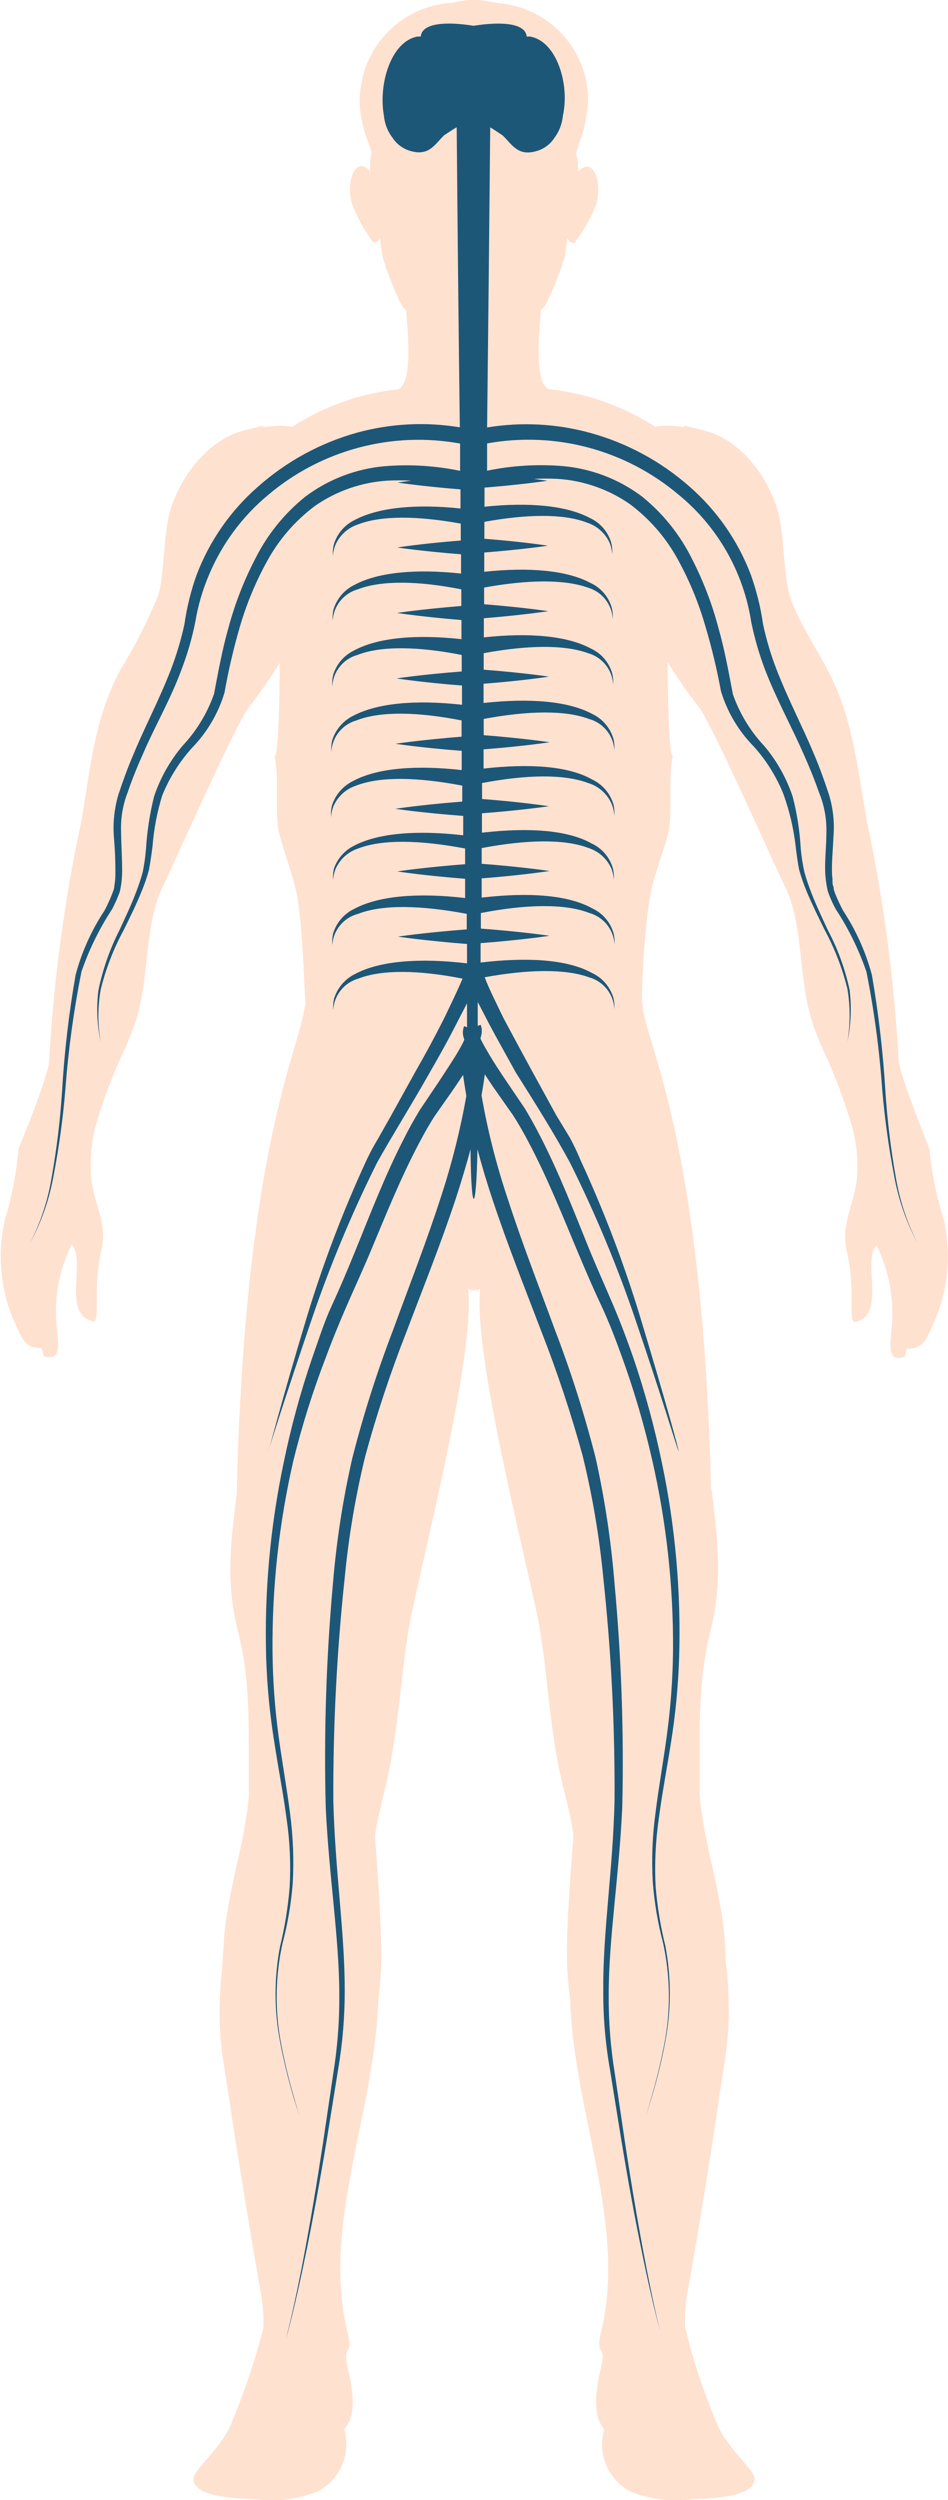 <?xml version="1.0" encoding="UTF-8"?> <svg xmlns="http://www.w3.org/2000/svg" width="55" height="145" viewBox="0 0 55 145" fill="none"><g clip-path="url(#clip0)"><path d="M54.764 70.779C54.343 69.455 54.063 68.089 53.929 66.705C53.992 66.705 52.173 62.41 52.134 61.444C51.873 56.789 51.257 52.161 50.291 47.6C49.74 44.539 49.504 41.722 48.039 38.898C47.41 37.704 46.142 35.734 45.795 34.476C45.449 33.218 45.512 31.122 45.15 29.729C44.638 27.799 43.063 25.56 40.913 24.983C40.575 24.896 40.126 24.785 39.717 24.69C39.704 24.721 39.688 24.75 39.669 24.777C39.336 24.72 38.999 24.688 38.661 24.682C38.442 24.687 38.223 24.711 38.008 24.753C36.147 23.554 34.033 22.806 31.835 22.57C30.929 22.182 31.331 18.915 31.378 17.958C31.543 17.895 31.779 17.586 32.354 16.083C32.425 15.861 32.52 15.648 32.614 15.411C32.611 15.389 32.611 15.368 32.614 15.347C32.654 15.221 32.693 15.094 32.748 14.96C32.803 14.825 32.843 14.248 32.906 13.82C32.91 13.8 32.91 13.778 32.906 13.757C32.921 13.845 32.963 13.926 33.027 13.988C33.09 14.051 33.172 14.092 33.26 14.105C33.283 14.103 33.304 14.096 33.324 14.083C33.343 14.071 33.359 14.054 33.37 14.034C33.872 13.37 34.283 12.641 34.591 11.866C34.898 10.799 34.591 9.58 33.984 9.667C33.807 9.713 33.651 9.819 33.543 9.968C33.543 8.599 33.299 9.327 33.543 8.449C33.767 7.918 33.921 7.359 34 6.788C34.153 6.103 34.153 5.392 34 4.707C34.002 4.681 34.002 4.654 34 4.628C33.732 3.419 33.08 2.331 32.143 1.528C31.205 0.724 30.033 0.249 28.803 0.174C28.599 0.123 28.391 0.086 28.181 0.063C28.04 0.026 27.894 0.005 27.748 0L27.26 0C27.114 0.003 26.969 0.021 26.827 0.055C26.617 0.077 26.409 0.114 26.205 0.166C24.976 0.238 23.804 0.71 22.866 1.511C21.929 2.311 21.276 3.397 21.008 4.604C21.01 4.631 21.01 4.657 21.008 4.683C20.839 5.365 20.82 6.075 20.953 6.764C21.048 7.335 21.209 7.892 21.433 8.425C21.693 9.303 21.433 8.575 21.472 9.944C21.365 9.795 21.209 9.689 21.032 9.643C20.441 9.556 20.11 10.775 20.425 11.843C20.723 12.613 21.123 13.339 21.614 14.002C21.627 14.023 21.644 14.04 21.665 14.053C21.685 14.065 21.708 14.072 21.732 14.074C21.806 14.053 21.874 14.014 21.929 13.96C21.984 13.906 22.025 13.839 22.047 13.765V13.828C22.082 14.211 22.137 14.591 22.213 14.967C22.252 15.102 22.307 15.229 22.346 15.355C22.386 15.482 22.346 15.403 22.346 15.418C22.441 15.656 22.512 15.869 22.606 16.091C23.173 17.594 23.394 17.902 23.559 17.966C23.622 18.923 24.008 22.19 23.102 22.578C20.909 22.814 18.8 23.562 16.945 24.761C16.73 24.718 16.511 24.694 16.291 24.69C15.951 24.696 15.611 24.728 15.276 24.785V24.698C14.827 24.793 14.417 24.904 14.063 24.991C11.929 25.592 10.362 27.831 9.843 29.737C9.48 31.13 9.528 33.273 9.197 34.484C8.571 36.017 7.82 37.496 6.953 38.906C5.465 41.722 5.252 44.539 4.724 47.6C3.744 52.159 3.12 56.788 2.858 61.444C2.858 62.41 1.008 66.713 1.063 66.705C0.945 68.088 0.681 69.453 0.276 70.779C-0.157 72.702 0.016 74.712 0.772 76.531C1.213 77.393 1.323 78.255 2.409 78.176L2.535 78.659C3.772 79.062 3.283 77.512 3.252 76.451C3.184 74.975 3.499 73.506 4.165 72.188C5.008 73.066 3.567 76.301 5.417 76.633C5.48 76.633 5.417 76.633 5.48 76.633C5.795 76.357 5.394 74.561 5.89 72.496C6.26 71.009 5.433 69.79 5.291 68.303C5.216 67.338 5.291 66.366 5.512 65.424C5.955 63.877 6.521 62.369 7.205 60.914C7.237 60.855 7.266 60.795 7.291 60.732C7.331 60.63 7.386 60.519 7.417 60.432C7.496 60.218 7.583 60.028 7.654 59.839C8.764 57.093 8.276 53.794 9.449 51.421C9.85 50.63 13.63 42.086 14.417 41.05C15.071 40.218 15.675 39.349 16.228 38.447C16.228 39.824 16.173 43.985 15.929 43.866C16.221 45.132 15.929 47.316 16.181 48.257C16.496 49.531 17.016 50.741 17.252 52.038C17.622 54.293 17.661 58.043 17.724 58.138C17.702 58.319 17.671 58.498 17.63 58.676C17.173 61.278 14.236 67.03 13.74 86.285C13.74 86.57 13.74 86.285 13.74 86.57C13.362 89.671 13.095 91.775 13.811 94.631C14.528 97.487 14.409 99.805 14.441 102.811V103.183C14.441 103.278 14.441 103.373 14.441 103.46C14.441 103.547 14.441 103.602 14.441 103.681C14.441 103.76 14.441 103.966 14.441 104.092C14.213 107.012 13.189 109.63 12.984 112.613C12.984 113.063 12.913 113.475 12.905 113.87C12.898 114.266 12.842 114.543 12.819 114.851C12.575 118.063 12.921 119.187 13.354 122.129C13.787 125.072 14.669 130.365 15.181 133.276C15.266 133.852 15.301 134.434 15.284 135.016C14.793 136.934 14.159 138.812 13.386 140.633C12.827 142.002 11.284 143.204 11.228 143.734C11.158 144.897 13.937 144.905 14.842 144.96C16.047 145.119 17.272 144.967 18.402 144.517C19.043 144.195 19.552 143.656 19.84 142.996C20.127 142.335 20.176 141.595 19.976 140.902C20.323 140.475 20.764 139.731 20.165 137.303C19.843 135.91 20.535 136.709 20.165 135.301C18.638 129.067 21.74 122.596 21.953 115.967C22.055 115.132 22.113 114.292 22.126 113.451C22.126 111.908 21.905 108.182 21.764 106.687C21.764 106.576 21.764 106.497 21.764 106.395C21.976 105.073 22.362 103.8 22.551 102.763C23.252 99.465 23.291 96.197 23.968 93.175C25.299 87.187 27.512 78.144 27.165 74.774H27.268V74.838H27.331H27.472H27.559H27.701H27.764V74.774H27.858C27.504 78.105 29.724 87.187 31.063 93.175C31.74 96.197 31.779 99.504 32.472 102.763C32.685 103.8 33.079 105.073 33.26 106.395C33.26 106.497 33.26 106.576 33.26 106.687C33.126 108.182 32.858 111.908 32.89 113.451C32.89 114.313 32.976 115.136 33.079 115.967C33.283 122.596 36.394 129.067 34.866 135.301C34.512 136.709 35.213 135.91 34.866 137.303C34.299 139.731 34.709 140.467 35.055 140.902C34.852 141.589 34.894 142.326 35.172 142.986C35.451 143.645 35.95 144.187 36.583 144.517C37.715 144.965 38.943 145.118 40.15 144.96C41.055 144.905 43.85 144.897 43.772 143.734C43.724 143.204 42.197 142.002 41.622 140.633C40.841 138.804 40.214 136.912 39.748 134.977C39.725 134.395 39.756 133.812 39.843 133.236C40.362 130.325 41.26 124.962 41.661 122.09C42.063 119.218 42.449 118.024 42.213 114.812C42.213 114.503 42.157 114.171 42.11 113.831C42.063 113.491 42.11 113.04 42.047 112.573C41.843 109.598 40.819 106.972 40.591 104.053C40.591 103.926 40.591 103.784 40.591 103.642C40.591 103.499 40.591 103.499 40.591 103.42V103.143C40.591 103.032 40.591 102.906 40.591 102.771C40.591 99.765 40.535 97.384 41.221 94.591C41.906 91.799 41.677 89.631 41.307 86.53C41.252 86.245 41.26 86.53 41.252 86.245C40.764 66.99 37.811 61.239 37.315 58.636C37.315 58.438 37.268 58.272 37.244 58.098C37.221 57.924 37.323 54.253 37.717 51.999C37.929 50.701 38.504 49.491 38.787 48.217C39.032 47.276 38.748 45.053 39.039 43.827C38.795 43.961 38.732 39.784 38.74 38.408C39.288 39.313 39.893 40.183 40.551 41.01C41.339 42.047 45.102 50.559 45.52 51.382C46.717 53.755 46.228 57.093 47.323 59.854L47.567 60.448C47.567 60.535 47.661 60.645 47.701 60.748C47.74 60.851 47.748 60.859 47.772 60.93C48.449 62.382 49.012 63.884 49.457 65.424C49.703 66.376 49.791 67.362 49.717 68.343C49.567 69.83 48.764 71.048 49.118 72.536C49.63 74.6 49.228 76.396 49.535 76.673C49.614 76.673 49.535 76.673 49.606 76.673C51.449 76.341 50 73.105 50.85 72.227C51.506 73.549 51.82 75.015 51.764 76.491C51.764 77.551 51.252 79.102 52.488 78.698L52.614 78.216C53.701 78.295 53.811 77.425 54.244 76.57C55.012 74.741 55.194 72.717 54.764 70.779Z" fill="#FFE1D0"></path><path d="M27.701 66.658C27.961 67.639 28.252 68.604 28.567 69.553C29.449 72.211 30.457 74.727 31.394 77.187C32.324 79.558 33.128 81.977 33.803 84.434C34.372 86.759 34.772 89.123 35 91.506C35.461 95.796 35.679 100.11 35.654 104.425C35.567 108.38 34.976 112.043 35 115.358C34.986 116.922 35.116 118.484 35.386 120.025L36.039 124.076C36.454 126.581 36.84 128.69 37.197 130.404C37.882 133.822 38.402 135.586 38.394 135.586C38.386 135.586 37.929 133.861 37.307 130.507C36.992 128.83 36.638 126.742 36.26 124.265L35.669 120.262C35.422 118.748 35.304 117.216 35.315 115.682C35.315 112.423 35.921 108.823 36.102 104.812C36.202 100.459 36.05 96.103 35.646 91.767C35.448 89.334 35.082 86.918 34.551 84.537C33.908 82.019 33.119 79.541 32.189 77.116C31.268 74.608 30.268 72.053 29.41 69.387C28.774 67.475 28.282 65.519 27.937 63.533C28.008 63.13 28.071 62.742 28.126 62.315C28.323 62.607 28.512 62.908 28.717 63.193L29.772 64.696C30.079 65.171 30.378 65.701 30.654 66.223C31.764 68.319 32.63 70.495 33.512 72.599C33.953 73.651 34.402 74.695 34.874 75.7C35.346 76.705 35.724 77.709 36.087 78.714C36.792 80.661 37.376 82.651 37.835 84.671C38.666 88.303 39.073 92.02 39.047 95.746C39.03 97.395 38.909 99.041 38.685 100.675C38.472 102.257 38.205 103.721 38.032 105.137C37.848 106.481 37.795 107.84 37.874 109.195C37.967 110.382 38.168 111.557 38.472 112.707C38.871 114.528 38.913 116.408 38.598 118.245C38.395 119.371 38.132 120.486 37.811 121.584L37.488 122.707L37.819 121.615C38.141 120.547 38.404 119.461 38.606 118.364C38.946 116.552 38.946 114.693 38.606 112.882C38.326 111.751 38.137 110.601 38.039 109.44C37.97 108.119 38.031 106.794 38.221 105.485C38.402 104.092 38.685 102.621 38.929 101.063C39.192 99.424 39.35 97.769 39.402 96.11C39.516 92.329 39.18 88.547 38.402 84.845C37.975 82.776 37.42 80.737 36.74 78.738C36.378 77.701 35.992 76.673 35.543 75.621C35.094 74.569 34.646 73.572 34.205 72.504C33.339 70.368 32.488 68.137 31.362 65.938C31.079 65.384 30.779 64.838 30.449 64.292L29.378 62.71C29.032 62.196 28.685 61.674 28.362 61.128C28.205 60.859 28.047 60.59 27.921 60.337C27.902 60.301 27.886 60.264 27.874 60.226C27.908 60.123 27.931 60.017 27.945 59.91C27.968 59.749 27.947 59.584 27.882 59.435L27.717 59.506C27.717 59.055 27.717 58.589 27.717 58.114L28.339 59.316C28.866 60.313 29.41 61.263 29.913 62.188C31.11 64.079 32.205 65.835 33.071 67.441C34.503 70.311 35.745 73.274 36.787 76.309C38.496 81.333 39.346 84.22 39.37 84.173C39.394 84.125 38.654 81.388 37.126 76.333C36.187 73.246 35.037 70.227 33.685 67.299C33.502 66.856 33.297 66.423 33.071 66.001L32.283 64.704L30.787 61.974C30.276 61.033 29.748 60.06 29.213 59.055C28.835 58.264 28.425 57.473 28.118 56.682C30.63 56.223 32.795 56.184 34.165 56.682C34.577 56.794 34.941 57.035 35.208 57.369C35.474 57.703 35.627 58.114 35.646 58.541C35.661 58.321 35.642 58.099 35.591 57.885C35.498 57.569 35.341 57.277 35.127 57.027C34.914 56.777 34.651 56.576 34.354 56.437C32.929 55.646 30.614 55.503 27.882 55.828C27.882 55.456 27.882 55.084 27.882 54.704C30.346 54.514 31.882 54.277 31.882 54.277C31.882 54.277 30.394 54.048 27.898 53.858C27.898 53.565 27.898 53.257 27.898 52.956C30.504 52.45 32.756 52.394 34.197 52.956C34.6 53.07 34.958 53.308 35.22 53.638C35.481 53.967 35.633 54.371 35.654 54.791C35.669 54.571 35.65 54.349 35.598 54.135C35.509 53.818 35.352 53.525 35.138 53.275C34.925 53.025 34.66 52.824 34.362 52.687C32.945 51.896 30.654 51.746 27.945 52.062C27.945 51.698 27.945 51.318 27.945 50.947C30.378 50.757 31.882 50.519 31.882 50.519C31.882 50.519 30.417 50.29 27.945 50.1C27.945 49.8 27.945 49.499 27.945 49.19C30.528 48.7 32.756 48.645 34.157 49.19C34.448 49.285 34.716 49.44 34.942 49.646C35.169 49.852 35.35 50.104 35.472 50.385C35.552 50.59 35.6 50.806 35.614 51.026C35.629 50.805 35.611 50.584 35.559 50.369C35.469 50.052 35.312 49.759 35.099 49.509C34.886 49.259 34.621 49.059 34.323 48.921C32.921 48.13 30.646 47.988 27.961 48.296C27.961 47.925 27.961 47.553 27.961 47.173C30.323 46.991 31.85 46.762 31.85 46.762C31.85 46.762 30.402 46.532 27.968 46.342C27.968 46.042 27.968 45.725 27.968 45.417C30.528 44.934 32.693 44.879 34.126 45.417C34.434 45.51 34.718 45.672 34.956 45.889C35.195 46.107 35.382 46.375 35.504 46.675C35.584 46.88 35.631 47.096 35.646 47.316C35.661 47.095 35.642 46.874 35.591 46.659C35.498 46.343 35.341 46.051 35.127 45.801C34.914 45.552 34.651 45.351 34.354 45.211C32.961 44.42 30.709 44.278 28.055 44.578C28.055 44.214 28.055 43.835 28.055 43.463C30.417 43.281 31.89 43.051 31.89 43.051C31.89 43.051 30.465 42.83 28.063 42.64C28.063 42.324 28.063 42.015 28.063 41.699C30.598 41.224 32.787 41.177 34.165 41.699C34.569 41.808 34.929 42.042 35.194 42.366C35.46 42.691 35.617 43.091 35.646 43.51C35.661 43.29 35.642 43.069 35.591 42.854C35.498 42.538 35.341 42.246 35.127 41.996C34.914 41.747 34.651 41.545 34.354 41.406C32.968 40.662 30.74 40.48 28.055 40.773C28.055 40.401 28.055 40.029 28.055 39.658C30.417 39.476 31.843 39.246 31.843 39.246C31.843 39.246 30.441 39.025 28.063 38.843C28.063 38.526 28.063 38.202 28.063 37.886C30.583 37.419 32.74 37.379 34.118 37.886C34.522 37.999 34.88 38.238 35.141 38.567C35.402 38.897 35.554 39.3 35.575 39.721C35.59 39.501 35.571 39.279 35.52 39.064C35.43 38.748 35.273 38.454 35.06 38.204C34.846 37.954 34.581 37.754 34.283 37.617C32.906 36.873 30.693 36.683 28.071 36.968C28.071 36.596 28.071 36.232 28.071 35.86C30.386 35.67 31.811 35.449 31.811 35.449C31.811 35.449 30.425 35.235 28.087 35.046C28.087 34.729 28.087 34.405 28.087 34.08C30.583 33.622 32.732 33.59 34.094 34.08C34.498 34.194 34.856 34.433 35.117 34.762C35.379 35.092 35.531 35.495 35.551 35.916C35.566 35.695 35.547 35.474 35.496 35.259C35.406 34.942 35.249 34.649 35.036 34.399C34.823 34.149 34.558 33.949 34.26 33.812C32.89 33.076 30.701 32.886 28.095 33.163C28.095 32.791 28.095 32.427 28.095 32.047C30.386 31.865 31.787 31.652 31.787 31.652C31.787 31.652 30.425 31.43 28.102 31.248C28.102 30.924 28.102 30.592 28.102 30.267C30.583 29.816 32.709 29.785 34.063 30.315C34.354 30.41 34.621 30.565 34.848 30.771C35.074 30.977 35.255 31.228 35.378 31.509C35.458 31.714 35.505 31.93 35.52 32.15C35.535 31.93 35.516 31.708 35.465 31.494C35.375 31.177 35.218 30.883 35.005 30.634C34.791 30.384 34.526 30.183 34.228 30.046C32.866 29.318 30.693 29.12 28.11 29.389C28.11 29.025 28.11 28.654 28.11 28.282C30.37 28.1 31.756 27.886 31.756 27.886C31.756 27.886 31.473 27.839 30.968 27.775C31.427 27.752 31.887 27.752 32.346 27.775C33.852 27.871 35.303 28.377 36.543 29.239C37.697 30.102 38.651 31.206 39.339 32.474C40.002 33.683 40.53 34.962 40.913 36.288C41.286 37.536 41.59 38.803 41.827 40.085C42.191 41.292 42.842 42.391 43.724 43.289C44.456 44.101 45.039 45.035 45.449 46.05C45.798 47.019 46.036 48.025 46.157 49.048C46.213 49.531 46.276 49.997 46.362 50.44C46.484 50.873 46.631 51.299 46.803 51.714C47.134 52.505 47.496 53.225 47.819 53.889C48.414 54.984 48.867 56.151 49.165 57.362C49.334 58.376 49.334 59.41 49.165 60.424C49.372 59.433 49.415 58.415 49.291 57.41C49.032 56.205 48.608 55.041 48.032 53.953C47.724 53.288 47.386 52.584 47.079 51.801C46.929 51.413 46.787 51.01 46.669 50.583C46.571 50.136 46.5 49.685 46.457 49.23C46.402 48.212 46.246 47.203 45.992 46.216C45.633 45.135 45.072 44.134 44.339 43.265C43.53 42.405 42.91 41.383 42.52 40.267C42.291 39.072 42.055 37.727 41.677 36.406C41.314 35.031 40.805 33.7 40.157 32.435C39.461 31.024 38.467 29.782 37.244 28.796C35.902 27.789 34.307 27.178 32.638 27.032C31.173 26.913 29.699 27.003 28.26 27.301V25.719C30.215 25.365 32.225 25.448 34.145 25.962C36.065 26.476 37.849 27.408 39.37 28.693C41.634 30.546 43.135 33.175 43.583 36.074C43.773 37.003 44.036 37.916 44.37 38.803C45.039 40.544 45.898 42.094 46.583 43.645C46.937 44.436 47.244 45.179 47.512 45.955C47.815 46.683 47.962 47.468 47.945 48.257C47.945 49.048 47.85 49.839 47.874 50.567C47.89 50.953 47.943 51.337 48.032 51.714C48.157 52.066 48.309 52.407 48.488 52.734C49.231 53.865 49.829 55.085 50.268 56.366C50.715 58.612 51.02 60.884 51.181 63.169C51.325 64.855 51.556 66.531 51.874 68.192C52.125 69.575 52.59 70.91 53.252 72.148C52.626 70.928 52.193 69.618 51.968 68.264C51.679 66.63 51.479 64.983 51.37 63.327C51.235 61.052 50.972 58.785 50.583 56.54C50.227 55.213 49.66 53.952 48.906 52.806C48.74 52.489 48.591 52.173 48.457 51.84L48.37 51.587C48.37 51.54 48.37 51.437 48.323 51.35C48.276 51.263 48.323 50.994 48.276 50.812C48.236 50.084 48.323 49.325 48.354 48.534C48.424 47.701 48.333 46.863 48.087 46.066C47.827 45.275 47.543 44.483 47.205 43.692C46.543 42.11 45.709 40.528 45.055 38.835C44.722 37.977 44.459 37.093 44.268 36.193C44.129 35.216 43.891 34.257 43.559 33.329C42.81 31.361 41.591 29.608 40.008 28.226C38.341 26.755 36.361 25.686 34.221 25.102C32.279 24.57 30.246 24.465 28.26 24.793C28.323 19.382 28.383 13.581 28.441 7.389C28.677 7.523 28.905 7.689 29.165 7.856C29.764 8.449 30.087 9.129 31.268 8.718C31.645 8.577 31.966 8.316 32.181 7.974C32.447 7.611 32.611 7.182 32.654 6.732C33.071 4.865 32.283 2.373 30.748 2.12H30.559C30.488 1.329 29.055 1.242 27.48 1.495C25.905 1.242 24.48 1.321 24.41 2.12H24.221C22.693 2.397 21.937 4.865 22.276 6.724C22.318 7.175 22.484 7.605 22.756 7.966C22.971 8.308 23.292 8.569 23.669 8.71C24.85 9.121 25.165 8.441 25.764 7.848C26.024 7.682 26.26 7.515 26.496 7.381C26.549 13.583 26.609 19.384 26.677 24.785C24.691 24.457 22.658 24.562 20.716 25.094C18.585 25.688 16.617 26.762 14.961 28.234C13.378 29.616 12.158 31.369 11.409 33.337C11.077 34.265 10.84 35.224 10.701 36.201C10.506 37.1 10.243 37.984 9.913 38.843C9.26 40.536 8.425 42.11 7.764 43.7C7.425 44.491 7.134 45.282 6.874 46.074C6.635 46.873 6.545 47.709 6.606 48.542C6.673 49.299 6.702 50.06 6.693 50.82C6.687 51 6.668 51.18 6.638 51.358C6.632 51.438 6.619 51.518 6.598 51.595L6.504 51.849C6.376 52.179 6.229 52.501 6.063 52.814C5.305 53.958 4.738 55.219 4.386 56.548C3.992 58.793 3.729 61.059 3.598 63.335C3.49 64.99 3.29 66.638 3 68.272C2.783 69.619 2.352 70.922 1.724 72.132C2.397 70.898 2.865 69.562 3.11 68.177C3.429 66.516 3.658 64.839 3.795 63.153C3.967 60.874 4.277 58.607 4.724 56.366C5.163 55.085 5.761 53.865 6.504 52.734C6.677 52.405 6.827 52.064 6.953 51.714C7.039 51.33 7.084 50.937 7.087 50.543C7.087 49.752 7.032 48.961 7.024 48.233C6.995 47.455 7.126 46.679 7.409 45.955C7.677 45.164 7.984 44.42 8.331 43.645C9.016 42.063 9.906 40.544 10.543 38.803C10.881 37.917 11.144 37.004 11.331 36.074C11.484 35.141 11.748 34.23 12.118 33.361C12.876 31.546 14.062 29.944 15.575 28.693C17.097 27.409 18.883 26.477 20.805 25.964C22.726 25.451 24.737 25.37 26.693 25.727C26.693 26.256 26.693 26.771 26.693 27.309C25.256 27.011 23.785 26.921 22.323 27.04C20.654 27.185 19.058 27.796 17.716 28.804C16.492 29.787 15.495 31.026 14.795 32.435C14.143 33.694 13.629 35.02 13.26 36.39C12.882 37.712 12.646 39.056 12.417 40.251C12.024 41.366 11.405 42.387 10.598 43.249C9.863 44.118 9.299 45.119 8.937 46.2C8.691 47.188 8.535 48.197 8.472 49.214C8.436 49.668 8.373 50.12 8.283 50.567C8.17 50.986 8.033 51.398 7.874 51.801C7.575 52.592 7.228 53.288 6.929 53.953C6.368 55.055 5.957 56.229 5.709 57.441C5.585 58.447 5.63 59.466 5.843 60.456C5.664 59.443 5.664 58.407 5.843 57.394C6.141 56.183 6.594 55.016 7.189 53.921C7.512 53.257 7.874 52.545 8.197 51.746C8.372 51.331 8.52 50.906 8.638 50.472C8.724 50.029 8.787 49.562 8.85 49.08C8.928 48.084 9.116 47.099 9.409 46.145C9.819 45.13 10.403 44.196 11.134 43.384C12.011 42.484 12.659 41.385 13.024 40.18C13.25 38.902 13.544 37.637 13.905 36.39C14.289 35.065 14.817 33.786 15.48 32.577C16.168 31.308 17.122 30.204 18.276 29.342C19.516 28.48 20.967 27.974 22.473 27.878C22.931 27.855 23.391 27.855 23.85 27.878L23.063 27.989C23.063 27.989 24.457 28.203 26.716 28.385C26.716 28.756 26.716 29.128 26.716 29.492C24.142 29.223 21.992 29.421 20.598 30.149C20.302 30.288 20.039 30.49 19.826 30.739C19.613 30.989 19.455 31.281 19.362 31.596C19.315 31.812 19.299 32.033 19.315 32.253C19.329 32.033 19.377 31.817 19.457 31.612C19.58 31.331 19.76 31.079 19.987 30.873C20.214 30.668 20.481 30.512 20.772 30.418C22.126 29.888 24.252 29.919 26.732 30.37C26.732 30.695 26.732 31.027 26.732 31.351C24.417 31.533 23.047 31.755 23.047 31.755C23.047 31.755 24.457 31.968 26.748 32.15C26.748 32.53 26.748 32.894 26.748 33.266C24.15 32.989 21.961 33.179 20.583 33.914C20.287 34.054 20.023 34.255 19.81 34.505C19.597 34.755 19.439 35.047 19.346 35.362C19.299 35.578 19.284 35.799 19.299 36.019C19.32 35.598 19.472 35.194 19.733 34.865C19.994 34.536 20.352 34.297 20.756 34.183C22.118 33.653 24.268 33.685 26.764 34.183C26.764 34.508 26.764 34.832 26.764 35.148C24.402 35.338 23.032 35.552 23.032 35.552C23.032 35.552 24.465 35.773 26.772 35.963C26.772 36.335 26.772 36.699 26.772 37.071C24.15 36.786 21.945 36.976 20.559 37.719C20.263 37.859 20 38.061 19.786 38.31C19.573 38.56 19.415 38.852 19.323 39.167C19.276 39.383 19.26 39.604 19.276 39.824C19.296 39.403 19.448 38.999 19.709 38.67C19.971 38.341 20.329 38.102 20.732 37.989C22.102 37.45 24.268 37.49 26.787 37.989C26.787 38.305 26.787 38.629 26.787 38.946C24.425 39.128 23.008 39.349 23.008 39.349C23.008 39.349 24.457 39.579 26.803 39.761C26.803 40.132 26.803 40.504 26.803 40.876C24.157 40.583 21.929 40.765 20.504 41.509C20.209 41.651 19.948 41.853 19.735 42.102C19.522 42.352 19.363 42.642 19.268 42.956C19.221 43.172 19.205 43.393 19.221 43.613C19.244 43.194 19.397 42.793 19.658 42.465C19.919 42.138 20.275 41.9 20.677 41.786C22.055 41.24 24.244 41.287 26.779 41.786C26.779 42.102 26.779 42.411 26.779 42.727C24.417 42.917 22.945 43.139 22.945 43.139C22.945 43.139 24.417 43.368 26.787 43.55C26.787 43.922 26.787 44.341 26.787 44.665C24.126 44.365 21.874 44.547 20.488 45.298C20.194 45.441 19.932 45.643 19.719 45.892C19.506 46.141 19.347 46.432 19.252 46.746C19.205 46.961 19.189 47.182 19.205 47.403C19.219 47.183 19.267 46.967 19.346 46.762C19.469 46.481 19.65 46.229 19.877 46.023C20.103 45.817 20.371 45.662 20.661 45.567C22.055 45.021 24.252 45.077 26.819 45.567C26.819 45.876 26.819 46.192 26.819 46.493C24.386 46.683 22.937 46.912 22.937 46.912C22.937 46.912 24.433 47.141 26.874 47.323C26.874 47.703 26.874 48.114 26.874 48.447C24.181 48.138 21.913 48.312 20.504 49.072C19.97 49.348 19.563 49.821 19.37 50.393C19.323 50.608 19.307 50.829 19.323 51.049C19.337 50.83 19.385 50.614 19.465 50.409C19.587 50.128 19.768 49.876 19.995 49.67C20.221 49.464 20.489 49.309 20.779 49.214C22.181 48.668 24.402 48.724 26.984 49.214C26.984 49.523 26.984 49.823 26.984 50.124C24.52 50.314 23.047 50.543 23.047 50.543C23.047 50.543 24.567 50.781 26.984 50.97C26.984 51.342 26.984 51.722 26.984 52.086C24.268 51.769 21.976 51.951 20.559 52.711C20.263 52.851 20 53.052 19.786 53.301C19.573 53.551 19.415 53.843 19.323 54.158C19.276 54.374 19.26 54.595 19.276 54.815C19.304 54.392 19.465 53.99 19.735 53.664C20.005 53.339 20.371 53.108 20.779 53.004C22.189 52.45 24.433 52.505 27.079 53.004C27.079 53.304 27.079 53.613 27.079 53.905C24.583 54.095 23.087 54.325 23.087 54.325C23.087 54.325 24.661 54.562 27.095 54.752C27.095 55.132 27.095 55.543 27.095 55.875C24.354 55.551 22.047 55.725 20.614 56.484C20.32 56.627 20.058 56.829 19.845 57.078C19.632 57.327 19.473 57.618 19.378 57.932C19.331 58.147 19.315 58.369 19.331 58.589C19.354 58.17 19.507 57.768 19.768 57.441C20.029 57.113 20.386 56.876 20.787 56.761C22.157 56.223 24.323 56.263 26.835 56.761C26.504 57.552 26.11 58.343 25.732 59.134C25.221 60.139 24.701 61.112 24.157 62.054L22.646 64.783L21.913 66.08C21.674 66.474 21.455 66.881 21.26 67.299C19.908 70.227 18.758 73.246 17.819 76.333C16.291 81.388 15.591 84.173 15.575 84.173C15.559 84.173 16.441 81.333 18.157 76.309C19.2 73.274 20.442 70.311 21.874 67.441C22.756 65.859 23.858 64.11 24.898 62.267C25.433 61.342 25.968 60.392 26.473 59.395L27.095 58.193C27.095 58.668 27.095 59.134 27.095 59.585L26.929 59.514C26.866 59.664 26.841 59.827 26.858 59.989C26.874 60.097 26.901 60.203 26.937 60.305L26.89 60.416C26.764 60.677 26.606 60.946 26.449 61.207C26.126 61.729 25.779 62.251 25.425 62.789L24.362 64.371C24.032 64.917 23.724 65.463 23.449 66.017C22.315 68.216 21.473 70.447 20.598 72.583C20.165 73.651 19.732 74.68 19.26 75.7C18.787 76.721 18.48 77.733 18.11 78.769C17.427 80.767 16.872 82.807 16.449 84.877C15.672 88.579 15.333 92.36 15.441 96.142C15.495 97.801 15.655 99.456 15.921 101.094C16.165 102.676 16.449 104.124 16.63 105.516C16.821 106.826 16.879 108.151 16.803 109.472C16.708 110.632 16.521 111.783 16.244 112.913C15.9 114.724 15.9 116.584 16.244 118.395C16.451 119.492 16.714 120.577 17.032 121.647L17.37 122.739L17.047 121.615C16.726 120.517 16.463 119.403 16.26 118.277C15.945 116.44 15.988 114.559 16.386 112.739C16.691 111.589 16.891 110.413 16.984 109.227C17.059 107.872 17.006 106.513 16.827 105.168C16.646 103.752 16.378 102.265 16.165 100.707C15.944 99.073 15.825 97.427 15.811 95.778C15.781 92.051 16.188 88.334 17.024 84.703C17.524 82.68 18.15 80.69 18.898 78.746C19.268 77.741 19.685 76.728 20.118 75.732C20.551 74.735 21.039 73.683 21.48 72.63C22.362 70.526 23.228 68.351 24.339 66.254C24.614 65.732 24.913 65.202 25.221 64.728L26.276 63.224C26.473 62.94 26.669 62.639 26.866 62.346C26.921 62.75 26.984 63.137 27.055 63.565C26.703 65.549 26.211 67.505 25.583 69.419C24.724 72.085 23.716 74.64 22.803 77.148C21.873 79.573 21.084 82.051 20.441 84.568C19.9 86.938 19.526 89.344 19.323 91.767C18.928 96.111 18.786 100.475 18.898 104.836C19.087 108.847 19.685 112.446 19.685 115.706C19.696 117.24 19.578 118.772 19.331 120.286L18.74 124.289C18.362 126.765 18.008 128.854 17.693 130.531C17.071 133.885 16.598 135.61 16.606 135.61C16.614 135.61 17.11 133.846 17.803 130.428C18.15 128.719 18.543 126.607 18.961 124.099L19.614 120.049C19.877 118.507 20.006 116.945 20 115.381C20 112.067 19.433 108.428 19.339 104.448C19.319 100.125 19.54 95.805 20 91.506C20.228 89.123 20.628 86.759 21.197 84.434C21.868 81.976 22.673 79.557 23.606 77.187C24.535 74.727 25.551 72.211 26.433 69.553C26.74 68.604 27.039 67.639 27.299 66.658C27.331 70.487 27.63 70.487 27.701 66.658Z" fill="#1D5778"></path></g><defs><clipPath id="clip0"><rect width="55" height="145" fill="white"></rect></clipPath></defs></svg> 